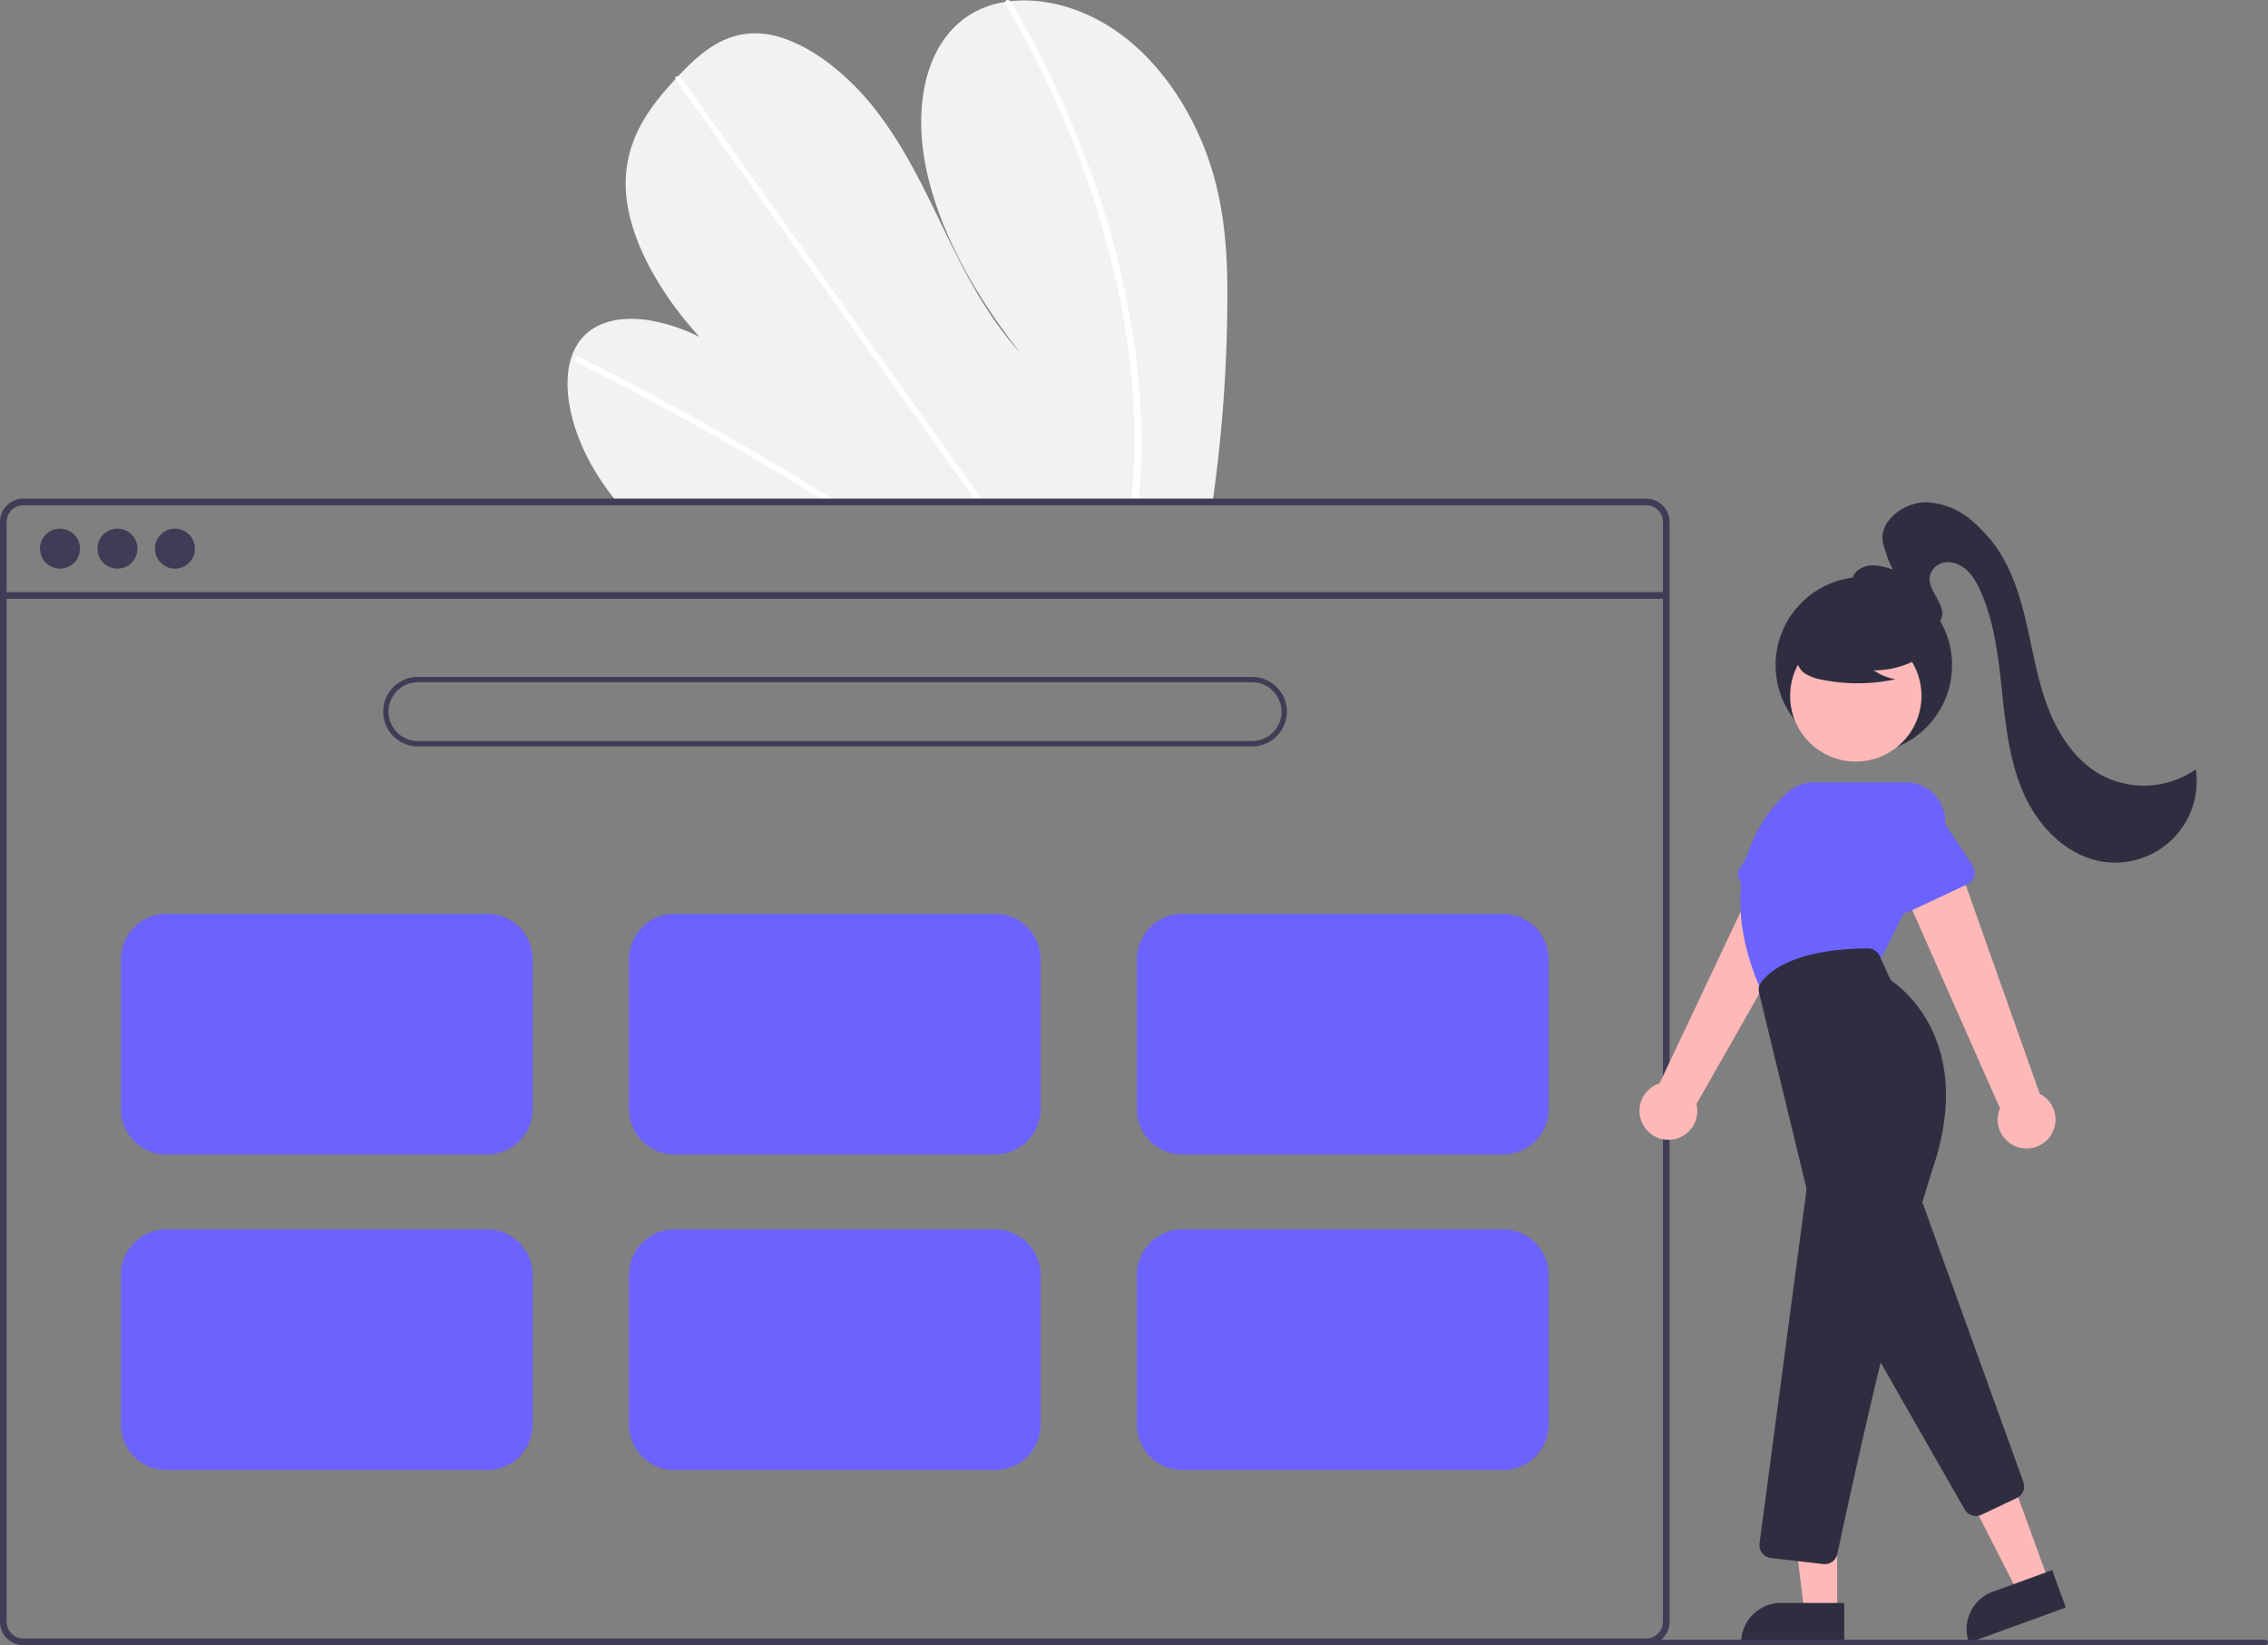 <svg xmlns="http://www.w3.org/2000/svg" data-name="Layer 1" width="848.284" height="615.234"><rect width="100%" height="100%" fill="#808080" stroke="none"/><path d="M459.04 114.575a554.592 554.592 0 0 1-5.228 71.261c-.114.83-.239 1.66-.354 2.488l-223.276-1.247a91.794 91.794 0 0 1-1.926-2.5 106.152 106.152 0 0 1-5.832-8.634c-8.62-14.308-12.567-31.06-8.612-42.618l.07-.18a20.281 20.281 0 0 1 3.96-6.878c9.016-10.15 27.247-8.458 43.791-.265-14.839-16.243-26.655-36.74-27.552-55.035-.88-17.845 8.45-30.593 18.571-41.427.332-.358.664-.706.996-1.054.161-.18.332-.349.493-.528 7.896-8.256 17.102-16.394 30.427-15.41 14.614 1.082 30.816 13.323 42.176 27.586 11.36 14.254 18.91 30.446 26.562 46.25 7.662 15.792 15.952 31.989 28.247 45.488-16.653-21.063-30.08-45.029-35.04-68.337s-.594-45.694 14.247-56.671A34.713 34.713 0 0 1 375.965.729c.64-.107 1.291-.193 1.952-.27 13.739-1.563 30.142 3.189 44.1 14.547 15.37 12.506 26.026 31.046 31.328 48.646s5.867 34.543 5.696 50.923Z" fill="#f2f2f2"/><path d="m312.96 187.54-4.27-.024q-2.033-1.272-4.085-2.513c-.848-.535-1.705-1.05-2.562-1.575q-21.243-12.973-42.751-24.889-21.489-11.925-43.194-22.751a1.79 1.79 0 0 1-1.029-2.046.515.515 0 0 1 .071-.15c.202-.379.653-.536 1.312-.213 1.775.89 3.56 1.78 5.334 2.69q21.765 11.012 43.342 23.123 21.563 12.105 42.88 25.28c.298.181.598.373.896.555 1.356.837 2.701 1.675 4.056 2.513ZM368.01 187.847l-2.64-.015c-.596-.833-1.181-1.666-1.777-2.5q-20.985-29.427-41.961-58.855-34.352-48.178-68.683-96.355a1.7 1.7 0 0 1-.297-.582c-.196-.711.327-1.128.996-1.054a2.006 2.006 0 0 1 1.395.887q19.26 27.018 38.51 54.016l68.335 95.864c1.448 2.028 2.897 4.066 4.346 6.094.595.834 1.19 1.667 1.776 2.5ZM426.826 172.516c-.135 4.449-.429 8.827-.814 13.165l-.223 2.489-2.77-.016c.084-.829.169-1.659.243-2.488.586-6.267 1.001-12.605 1.057-19.115a266.656 266.656 0 0 0-5.25-53.75 334.665 334.665 0 0 0-16.258-55.841A383.492 383.492 0 0 0 376.21 1.71a1.476 1.476 0 0 1-.245-.981c.115-.79 1.166-1.024 1.952-.27a2.293 2.293 0 0 1 .397.503q1.916 3.296 3.763 6.61a383.228 383.228 0 0 1 25.46 55.444 333.08 333.08 0 0 1 15.158 55.926 263.074 263.074 0 0 1 4.131 53.574Z" fill="#fff"/><path d="M615.72 186.474h-607a8.728 8.728 0 0 0-8.72 8.72v411.32a8.728 8.728 0 0 0 8.72 8.72h607a8.712 8.712 0 0 0 6.63-3.06 2.043 2.043 0 0 0 .19-.24 8.166 8.166 0 0 0 1.25-2.11 8.507 8.507 0 0 0 .66-3.31v-411.32a8.73 8.73 0 0 0-8.73-8.72Zm6.24 420.04a6.175 6.175 0 0 1-1.03 3.42 6.446 6.446 0 0 1-2.36 2.12 6.184 6.184 0 0 1-2.85.69h-607a6.238 6.238 0 0 1-6.23-6.23v-411.32a6.238 6.238 0 0 1 6.23-6.23h607a6.24 6.24 0 0 1 6.24 6.23Z" fill="#3f3d56"/><path fill="#3f3d56" d="M1.243 221.423H623.2v2.493H1.243z"/><circle cx="22.432" cy="205.17" r="7.478" fill="#3f3d56"/><circle cx="43.932" cy="205.17" r="7.478" fill="#3f3d56"/><circle cx="65.433" cy="205.17" r="7.478" fill="#3f3d56"/><path d="M468.32 279.126h-312a13 13 0 0 1 0-26h312a13 13 0 0 1 0 26Zm-312-24a11 11 0 0 0 0 22h312a11 11 0 0 0 0-22Z" fill="#3f3d56"/><path d="M182.225 431.744h-120a17.02 17.02 0 0 1-17-17v-56a17.02 17.02 0 0 1 17-17h120a17.02 17.02 0 0 1 17 17v56a17.02 17.02 0 0 1-17 17ZM372.225 431.744h-120a17.02 17.02 0 0 1-17-17v-56a17.02 17.02 0 0 1 17-17h120a17.02 17.02 0 0 1 17 17v56a17.02 17.02 0 0 1-17 17ZM562.225 431.744h-120a17.02 17.02 0 0 1-17-17v-56a17.02 17.02 0 0 1 17-17h120a17.02 17.02 0 0 1 17 17v56a17.02 17.02 0 0 1-17 17ZM182.225 549.744h-120a17.02 17.02 0 0 1-17-17v-56a17.02 17.02 0 0 1 17-17h120a17.02 17.02 0 0 1 17 17v56a17.02 17.02 0 0 1-17 17ZM372.225 549.744h-120a17.02 17.02 0 0 1-17-17v-56a17.02 17.02 0 0 1 17-17h120a17.02 17.02 0 0 1 17 17v56a17.02 17.02 0 0 1-17 17ZM562.225 549.744h-120a17.02 17.02 0 0 1-17-17v-56a17.02 17.02 0 0 1 17-17h120a17.02 17.02 0 0 1 17 17v56a17.02 17.02 0 0 1-17 17Z" fill="#6c63ff"/><circle cx="697.115" cy="248.744" r="33" fill="#2f2e41"/><path d="M614.443 420.413a10.743 10.743 0 0 1 6.253-15.24l41.816-88.46 19.128 13.414-47.119 82.735a10.8 10.8 0 0 1-20.078 7.55Z" fill="#ffb8b8"/><path d="M650.275 328.458a4.812 4.812 0 0 1 .552-3.972l13.001-20.383a13.377 13.377 0 0 1 24.456 10.85l-6.549 23.354a4.817 4.817 0 0 1-6.604 3.096l-22.209-9.931a4.811 4.811 0 0 1-2.647-3.014Z" fill="#6c63ff"/><path d="M755.49 429.183a10.743 10.743 0 0 1-7.445-14.695l-39.602-89.472 22.655-5.706 31.804 89.742a10.8 10.8 0 0 1-7.412 20.13ZM766.285 591.358l-11.52 4.195-21.66-42.438 17.002-6.191 16.178 44.434z" fill="#ffb8b8"/><path d="m745.339 595.257 22.217-8.089 5.093 13.989-36.206 13.182a14.887 14.887 0 0 1 8.896-19.082ZM734.837 564.515l-43.888-76.802a4.822 4.822 0 0 1 .052-4.868l19.763-32.938a4.817 4.817 0 0 1 8.66.842l37.364 103.468a4.799 4.799 0 0 1-2.468 5.99l-13.24 6.27a4.774 4.774 0 0 1-2.043.46 4.84 4.84 0 0 1-4.2-2.422Z" fill="#2f2e41"/><circle cx="694.111" cy="260.239" r="24.561" fill="#ffb8b8"/><path d="M659.176 371.49c-19.343-42.888.157-66.858 9.438-75.173a14.557 14.557 0 0 1 9.73-3.721h34.6a14.576 14.576 0 0 1 13.037 21.094l-23.13 46.26-43.487 11.959Z" fill="#6c63ff"/><path d="M709.793 341.051a4.812 4.812 0 0 1-2.646-3.015l-6.924-23.163a13.377 13.377 0 0 1 24.198-11.413l13.39 20.222a4.817 4.817 0 0 1-1.974 7.022l-22.033 10.314a4.811 4.811 0 0 1-4.011.033Z" fill="#6c63ff"/><path fill="#ffb8b8" d="m687.147 602.955-12.26-.001-5.832-47.288 18.094.001-.002 47.288z"/><path d="M666.13 599.451h23.644v14.887h-38.531a14.887 14.887 0 0 1 14.887-14.887ZM681.952 584.903l-19.628-2.265a4.818 4.818 0 0 1-4.223-5.42l17.518-131.9a3.75 3.75 0 0 0-.073-1.376l-17.608-72.645a4.761 4.761 0 0 1 .754-3.926c2.73-3.764 12.086-12.537 39.914-12.703h.03a4.834 4.834 0 0 1 4.398 2.827l3.712 8.166a3.763 3.763 0 0 0 1.253 1.512c5.11 3.617 29.862 23.918 15.328 68.489-14.285 43.807-32.588 128.855-36.112 145.459a4.791 4.791 0 0 1-4.697 3.814 4.925 4.925 0 0 1-.566-.032ZM719.919 244.79a33.405 33.405 0 0 1-19.091 5.9 20.47 20.47 0 0 0 8.114 3.338 67.359 67.359 0 0 1-27.514.155 17.807 17.807 0 0 1-5.76-1.979 7.29 7.29 0 0 1-3.555-4.754c-.604-3.449 2.083-6.582 4.876-8.693a35.967 35.967 0 0 1 30.224-6.04c3.376.873 6.759 2.347 8.952 5.059s2.842 6.891.753 9.683Z" fill="#2f2e41"/><path d="M703.52 227.705c-2.806-.934-5.693-1.914-7.916-3.863s-3.635-5.139-2.635-7.922c.963-2.682 3.896-4.248 6.737-4.459s5.638.669 8.351 1.538c-1.227-1.855-2.494-5.45-3.604-9.241-2.533-8.652 8.02-16.553 17.011-15.9q.397.028.77.082c9.065 1.323 13.768 4.781 20.1 11.403 7.921 8.284 12.063 19.461 14.837 30.582s4.403 22.564 8.305 33.34 10.483 21.137 20.546 26.623a33.982 33.982 0 0 0 35.26-2.173 30.442 30.442 0 0 1-34.972 34.484c-12.992-2.099-23.4-12.563-28.958-24.492s-7.077-25.28-8.472-38.366-2.807-26.434-8.185-38.446c-2.176-4.861-5.38-9.809-11.107-10.584a6.89 6.89 0 0 0-7.387 3.958c-2.517 6.094 6.097 11.254 3.89 17.062a6.393 6.393 0 0 1-5.693 3.887c-4.163.274-7.584-2.113-10.806-4.416-6.592-4.713-6.072-3.097-6.072-3.097Z" fill="#2f2e41"/><path d="M847.284 615.234h-230a1 1 0 0 1 0-2h230a1 1 0 0 1 0 2Z" fill="#3f3d56"/></svg>